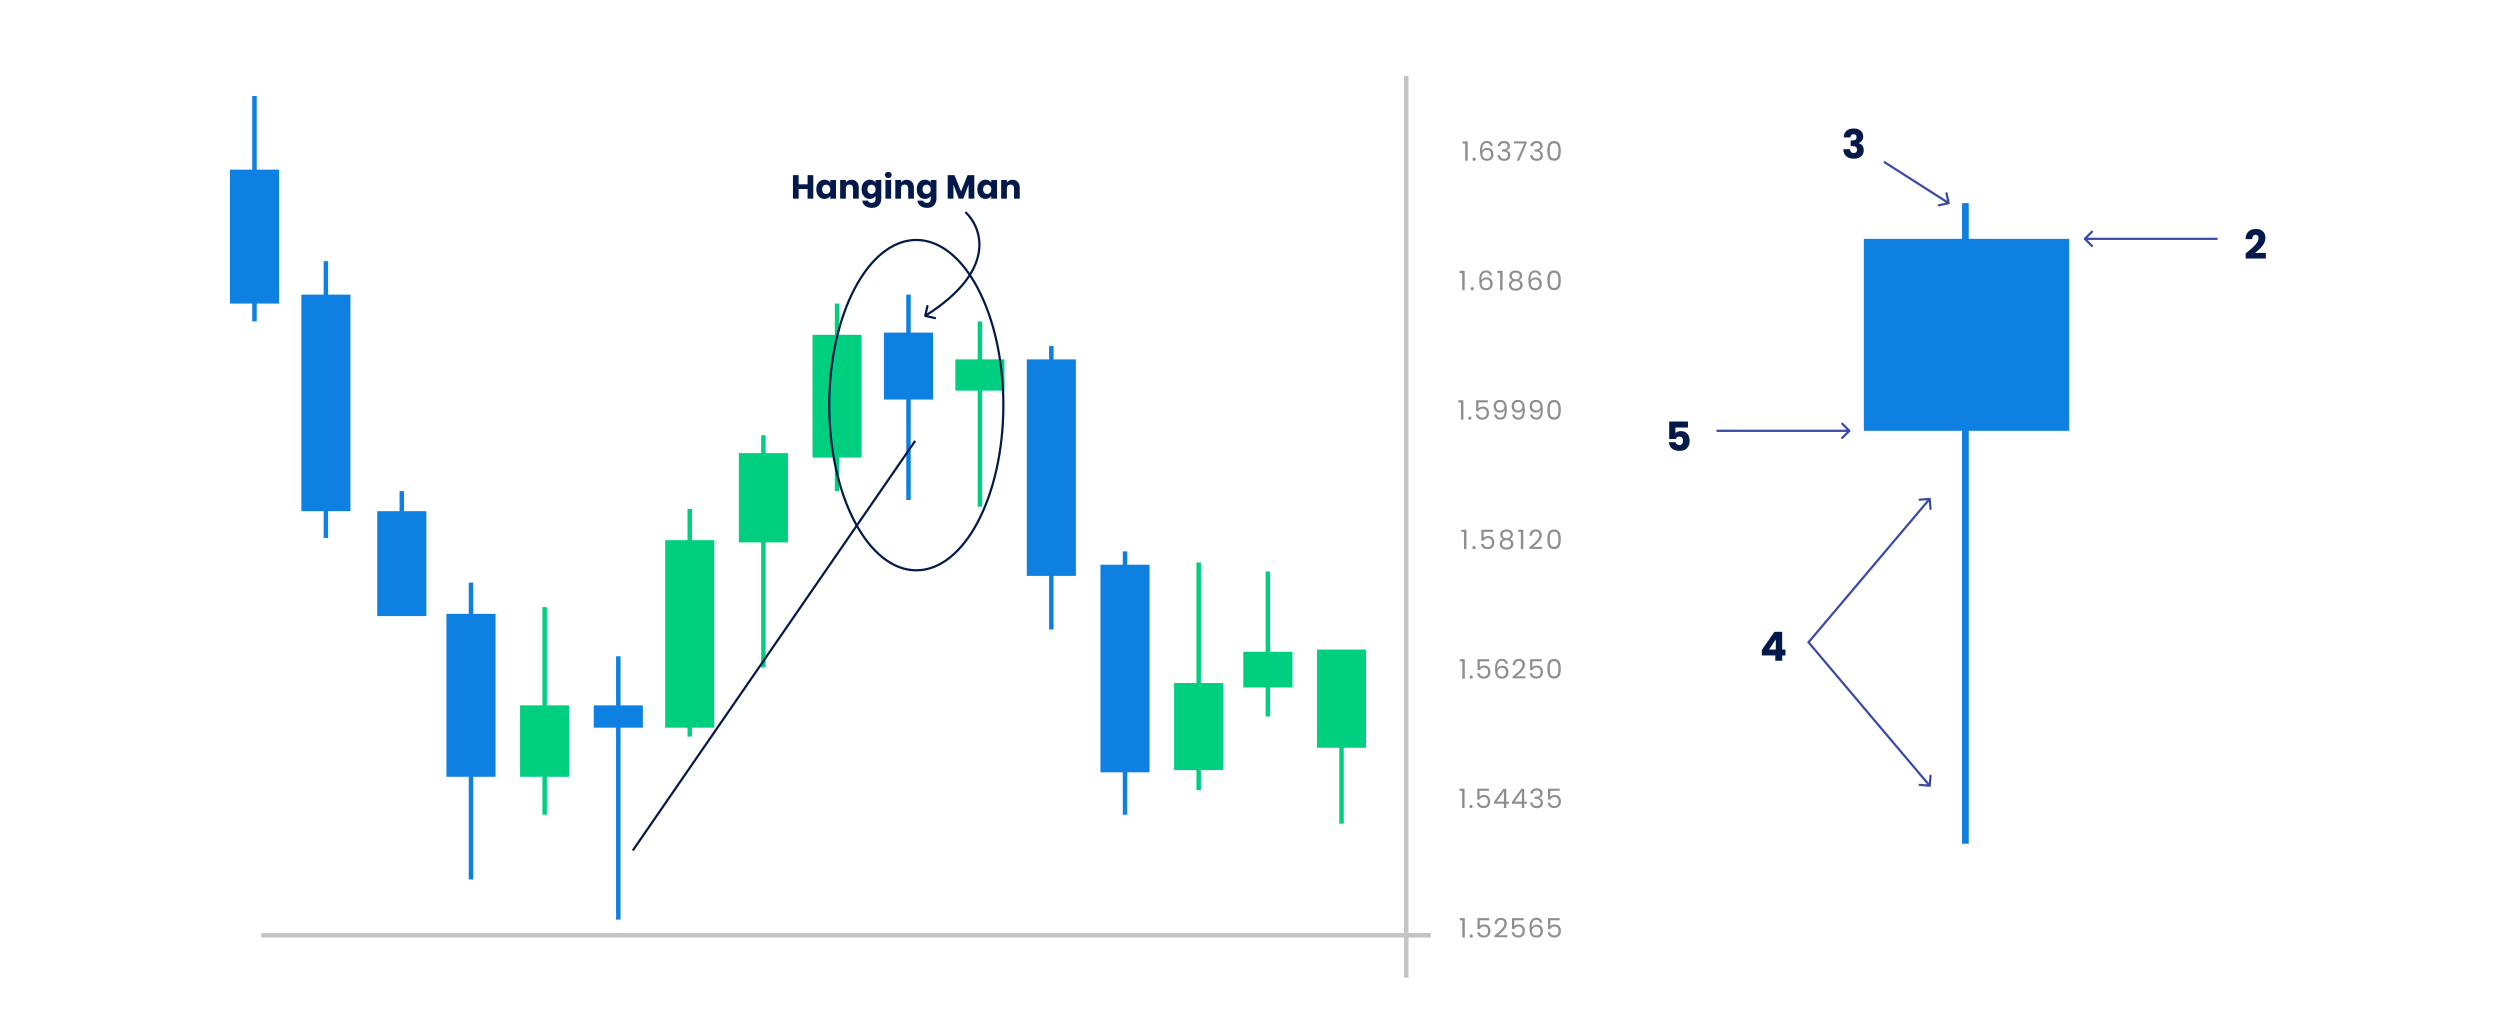 <svg width="1120" height="454" viewBox="0 0 1120 454" fill="none" xmlns="http://www.w3.org/2000/svg">
<rect width="1120" height="454" fill="white"/>
<path d="M825.969 61.568C826.017 60.284 826.437 59.294 827.229 58.598C828.021 57.902 829.095 57.554 830.451 57.554C831.351 57.554 832.119 57.71 832.755 58.022C833.403 58.334 833.889 58.76 834.213 59.3C834.549 59.84 834.717 60.446 834.717 61.118C834.717 61.91 834.519 62.558 834.123 63.062C833.727 63.554 833.265 63.89 832.737 64.07V64.142C833.421 64.37 833.961 64.748 834.357 65.276C834.753 65.804 834.951 66.482 834.951 67.31C834.951 68.054 834.777 68.714 834.429 69.29C834.093 69.854 833.595 70.298 832.935 70.622C832.287 70.946 831.513 71.108 830.613 71.108C829.173 71.108 828.021 70.754 827.157 70.046C826.305 69.338 825.855 68.27 825.807 66.842H828.795C828.807 67.37 828.957 67.79 829.245 68.102C829.533 68.402 829.953 68.552 830.505 68.552C830.973 68.552 831.333 68.42 831.585 68.156C831.849 67.88 831.981 67.52 831.981 67.076C831.981 66.5 831.795 66.086 831.423 65.834C831.063 65.57 830.481 65.438 829.677 65.438H829.101V62.936H829.677C830.289 62.936 830.781 62.834 831.153 62.63C831.537 62.414 831.729 62.036 831.729 61.496C831.729 61.064 831.609 60.728 831.369 60.488C831.129 60.248 830.799 60.128 830.379 60.128C829.923 60.128 829.581 60.266 829.353 60.542C829.137 60.818 829.011 61.16 828.975 61.568H825.969Z" fill="#02194A"/>
<path d="M1006.06 113.534C1006.47 113.21 1006.65 113.06 1006.62 113.084C1007.79 112.112 1008.72 111.314 1009.39 110.69C1010.07 110.066 1010.65 109.412 1011.12 108.728C1011.59 108.044 1011.82 107.378 1011.82 106.73C1011.82 106.238 1011.71 105.854 1011.48 105.578C1011.25 105.302 1010.91 105.164 1010.45 105.164C1010 105.164 1009.64 105.338 1009.37 105.686C1009.12 106.022 1008.99 106.502 1008.99 107.126H1006.02C1006.05 106.106 1006.26 105.254 1006.67 104.57C1007.09 103.886 1007.64 103.382 1008.31 103.058C1008.99 102.734 1009.75 102.572 1010.58 102.572C1012.01 102.572 1013.08 102.938 1013.8 103.67C1014.53 104.402 1014.9 105.356 1014.9 106.532C1014.9 107.816 1014.46 109.01 1013.58 110.114C1012.71 111.206 1011.59 112.274 1010.24 113.318H1015.1V115.82H1006.06V113.534Z" fill="#02194A"/>
<path d="M756.208 191.542H750.592V194.026C750.832 193.762 751.168 193.546 751.6 193.378C752.032 193.21 752.5 193.126 753.004 193.126C753.904 193.126 754.648 193.33 755.236 193.738C755.836 194.146 756.274 194.674 756.55 195.322C756.826 195.97 756.964 196.672 756.964 197.428C756.964 198.832 756.568 199.948 755.776 200.776C754.984 201.592 753.868 202 752.428 202C751.468 202 750.634 201.838 749.926 201.514C749.218 201.178 748.672 200.716 748.288 200.128C747.904 199.54 747.694 198.862 747.658 198.094H750.664C750.736 198.466 750.91 198.778 751.186 199.03C751.462 199.27 751.84 199.39 752.32 199.39C752.884 199.39 753.304 199.21 753.58 198.85C753.856 198.49 753.994 198.01 753.994 197.41C753.994 196.822 753.85 196.372 753.562 196.06C753.274 195.748 752.854 195.592 752.302 195.592C751.894 195.592 751.558 195.694 751.294 195.898C751.03 196.09 750.856 196.348 750.772 196.672H747.802V188.842H756.208V191.542Z" fill="#02194A"/>
<path d="M789.291 293.66V291.176L794.979 283.04H798.417V290.996H799.893V293.66H798.417V296H795.339V293.66H789.291ZM795.555 286.424L792.531 290.996H795.555V286.424Z" fill="#02194A"/>
<rect x="835" y="107" width="92" height="86" fill="#0E80E1"/>
<rect x="879" y="91" width="3" height="287" fill="#0E80E1"/>
<path d="M933.646 106.646C933.451 106.842 933.451 107.158 933.646 107.354L936.828 110.536C937.024 110.731 937.34 110.731 937.536 110.536C937.731 110.34 937.731 110.024 937.536 109.828L934.707 107L937.536 104.172C937.731 103.976 937.731 103.66 937.536 103.464C937.34 103.269 937.024 103.269 936.828 103.464L933.646 106.646ZM934 107.5H993.5V106.5H934V107.5Z" fill="#3949A7"/>
<path d="M828.854 193.354C829.049 193.158 829.049 192.842 828.854 192.646L825.672 189.464C825.476 189.269 825.16 189.269 824.964 189.464C824.769 189.66 824.769 189.976 824.964 190.172L827.793 193L824.964 195.828C824.769 196.024 824.769 196.34 824.964 196.536C825.16 196.731 825.476 196.731 825.672 196.536L828.854 193.354ZM769 193.5H828.5V192.5H769V193.5Z" fill="#3949A7"/>
<path d="M864.998 223.458C864.975 223.183 864.733 222.979 864.458 223.002L859.974 223.379C859.699 223.402 859.494 223.644 859.518 223.919C859.541 224.194 859.783 224.398 860.058 224.375L864.044 224.04L864.379 228.026C864.402 228.301 864.644 228.506 864.919 228.482C865.194 228.459 865.398 228.217 865.375 227.942L864.998 223.458ZM810.382 288.323L864.882 223.823L864.118 223.177L809.618 287.677L810.382 288.323Z" fill="#3949A7"/>
<path d="M864.998 352.042C864.975 352.317 864.733 352.521 864.458 352.498L859.974 352.121C859.699 352.098 859.494 351.856 859.518 351.581C859.541 351.306 859.783 351.102 860.058 351.125L864.044 351.46L864.379 347.474C864.402 347.199 864.644 346.994 864.919 347.018C865.194 347.041 865.398 347.283 865.375 347.558L864.998 352.042ZM810.382 287.177L864.882 351.677L864.118 352.323L809.618 287.823L810.382 287.177Z" fill="#3949A7"/>
<path d="M873.108 91.488C873.378 91.429 873.548 91.162 873.488 90.892L872.517 86.498C872.457 86.228 872.19 86.058 871.921 86.118C871.651 86.177 871.481 86.444 871.54 86.714L872.404 90.62L868.498 91.483C868.229 91.543 868.058 91.81 868.118 92.079C868.177 92.349 868.444 92.519 868.714 92.46L873.108 91.488ZM873.269 90.579L844.269 72.079L843.731 72.921L872.731 91.421L873.269 90.579Z" fill="#3949A7"/>
<rect x="135" y="132" width="22" height="97" fill="#0E80E1"/>
<rect x="145" y="117" width="2" height="124" fill="#0E80E1"/>
<rect x="103" y="76" width="22" height="60" fill="#0E80E1"/>
<rect x="113" y="43" width="2" height="101" fill="#0E80E1"/>
<rect x="169" y="229" width="22" height="47" fill="#0E80E1"/>
<rect x="179" y="220" width="2" height="51" fill="#0E80E1"/>
<rect x="266" y="316" width="22" height="10" fill="#0E80E1"/>
<rect x="276" y="294" width="2" height="118" fill="#0E80E1"/>
<rect x="233" y="316" width="22" height="32" fill="#00CF80"/>
<rect x="243" y="272" width="2" height="93" fill="#00CF80"/>
<rect x="331" y="203" width="22" height="40" fill="#00CF80"/>
<rect x="341" y="195" width="2" height="104" fill="#00CF80"/>
<rect x="396" y="149" width="22" height="30" fill="#0E80E1"/>
<rect x="406" y="132" width="2" height="92" fill="#0E80E1"/>
<rect x="460" y="161" width="22" height="97" fill="#0E80E1"/>
<rect x="470" y="155" width="2" height="127" fill="#0E80E1"/>
<rect x="493" y="253" width="22" height="93" fill="#0E80E1"/>
<rect x="503" y="247" width="2" height="118" fill="#0E80E1"/>
<rect x="364" y="150" width="22" height="55" fill="#00CF80"/>
<rect x="374" y="136" width="2" height="84" fill="#00CF80"/>
<rect x="428" y="161" width="22" height="14" fill="#00CF80"/>
<rect x="438" y="144" width="2" height="83" fill="#00CF80"/>
<rect x="526" y="306" width="22" height="39" fill="#00CF80"/>
<rect x="536" y="252" width="2" height="102" fill="#00CF80"/>
<rect x="590" y="291" width="22" height="44" fill="#00CF80"/>
<rect x="600" y="296" width="2" height="73" fill="#00CF80"/>
<rect x="557" y="292" width="22" height="16" fill="#00CF80"/>
<rect x="567" y="256" width="2" height="65" fill="#00CF80"/>
<rect x="298" y="242" width="22" height="84" fill="#00CF80"/>
<rect x="308" y="228" width="2" height="102" fill="#00CF80"/>
<rect x="200" y="275" width="22" height="73" fill="#0E80E1"/>
<rect x="210" y="261" width="2" height="133" fill="#0E80E1"/>
<path d="M364.356 78.47V89H361.791V84.665H357.801V89H355.236V78.47H357.801V82.595H361.791V78.47H364.356ZM365.697 84.8C365.697 83.94 365.857 83.185 366.177 82.535C366.507 81.885 366.952 81.385 367.512 81.035C368.072 80.685 368.697 80.51 369.387 80.51C369.977 80.51 370.492 80.63 370.932 80.87C371.382 81.11 371.727 81.425 371.967 81.815V80.63H374.532V89H371.967V87.815C371.717 88.205 371.367 88.52 370.917 88.76C370.477 89 369.962 89.12 369.372 89.12C368.692 89.12 368.072 88.945 367.512 88.595C366.952 88.235 366.507 87.73 366.177 87.08C365.857 86.42 365.697 85.66 365.697 84.8ZM371.967 84.815C371.967 84.175 371.787 83.67 371.427 83.3C371.077 82.93 370.647 82.745 370.137 82.745C369.627 82.745 369.192 82.93 368.832 83.3C368.482 83.66 368.307 84.16 368.307 84.8C368.307 85.44 368.482 85.95 368.832 86.33C369.192 86.7 369.627 86.885 370.137 86.885C370.647 86.885 371.077 86.7 371.427 86.33C371.787 85.96 371.967 85.455 371.967 84.815ZM381.488 80.54C382.468 80.54 383.248 80.86 383.828 81.5C384.418 82.13 384.713 83 384.713 84.11V89H382.163V84.455C382.163 83.895 382.018 83.46 381.728 83.15C381.438 82.84 381.048 82.685 380.558 82.685C380.068 82.685 379.678 82.84 379.388 83.15C379.098 83.46 378.953 83.895 378.953 84.455V89H376.388V80.63H378.953V81.74C379.213 81.37 379.563 81.08 380.003 80.87C380.443 80.65 380.938 80.54 381.488 80.54ZM389.675 80.51C390.265 80.51 390.78 80.63 391.22 80.87C391.67 81.11 392.015 81.425 392.255 81.815V80.63H394.82V88.985C394.82 89.755 394.665 90.45 394.355 91.07C394.055 91.7 393.59 92.2 392.96 92.57C392.34 92.94 391.565 93.125 390.635 93.125C389.395 93.125 388.39 92.83 387.62 92.24C386.85 91.66 386.41 90.87 386.3 89.87H388.835C388.915 90.19 389.105 90.44 389.405 90.62C389.705 90.81 390.075 90.905 390.515 90.905C391.045 90.905 391.465 90.75 391.775 90.44C392.095 90.14 392.255 89.655 392.255 88.985V87.8C392.005 88.19 391.66 88.51 391.22 88.76C390.78 89 390.265 89.12 389.675 89.12C388.985 89.12 388.36 88.945 387.8 88.595C387.24 88.235 386.795 87.73 386.465 87.08C386.145 86.42 385.985 85.66 385.985 84.8C385.985 83.94 386.145 83.185 386.465 82.535C386.795 81.885 387.24 81.385 387.8 81.035C388.36 80.685 388.985 80.51 389.675 80.51ZM392.255 84.815C392.255 84.175 392.075 83.67 391.715 83.3C391.365 82.93 390.935 82.745 390.425 82.745C389.915 82.745 389.48 82.93 389.12 83.3C388.77 83.66 388.595 84.16 388.595 84.8C388.595 85.44 388.77 85.95 389.12 86.33C389.48 86.7 389.915 86.885 390.425 86.885C390.935 86.885 391.365 86.7 391.715 86.33C392.075 85.96 392.255 85.455 392.255 84.815ZM397.966 79.76C397.516 79.76 397.146 79.63 396.856 79.37C396.576 79.1 396.436 78.77 396.436 78.38C396.436 77.98 396.576 77.65 396.856 77.39C397.146 77.12 397.516 76.985 397.966 76.985C398.406 76.985 398.766 77.12 399.046 77.39C399.336 77.65 399.481 77.98 399.481 78.38C399.481 78.77 399.336 79.1 399.046 79.37C398.766 79.63 398.406 79.76 397.966 79.76ZM399.241 80.63V89H396.676V80.63H399.241ZM406.2 80.54C407.18 80.54 407.96 80.86 408.54 81.5C409.13 82.13 409.425 83 409.425 84.11V89H406.875V84.455C406.875 83.895 406.73 83.46 406.44 83.15C406.15 82.84 405.76 82.685 405.27 82.685C404.78 82.685 404.39 82.84 404.1 83.15C403.81 83.46 403.665 83.895 403.665 84.455V89H401.1V80.63H403.665V81.74C403.925 81.37 404.275 81.08 404.715 80.87C405.155 80.65 405.65 80.54 406.2 80.54ZM414.387 80.51C414.977 80.51 415.492 80.63 415.932 80.87C416.382 81.11 416.727 81.425 416.967 81.815V80.63H419.532V88.985C419.532 89.755 419.377 90.45 419.067 91.07C418.767 91.7 418.302 92.2 417.672 92.57C417.052 92.94 416.277 93.125 415.347 93.125C414.107 93.125 413.102 92.83 412.332 92.24C411.562 91.66 411.122 90.87 411.012 89.87H413.547C413.627 90.19 413.817 90.44 414.117 90.62C414.417 90.81 414.787 90.905 415.227 90.905C415.757 90.905 416.177 90.75 416.487 90.44C416.807 90.14 416.967 89.655 416.967 88.985V87.8C416.717 88.19 416.372 88.51 415.932 88.76C415.492 89 414.977 89.12 414.387 89.12C413.697 89.12 413.072 88.945 412.512 88.595C411.952 88.235 411.507 87.73 411.177 87.08C410.857 86.42 410.697 85.66 410.697 84.8C410.697 83.94 410.857 83.185 411.177 82.535C411.507 81.885 411.952 81.385 412.512 81.035C413.072 80.685 413.697 80.51 414.387 80.51ZM416.967 84.815C416.967 84.175 416.787 83.67 416.427 83.3C416.077 82.93 415.647 82.745 415.137 82.745C414.627 82.745 414.192 82.93 413.832 83.3C413.482 83.66 413.307 84.16 413.307 84.8C413.307 85.44 413.482 85.95 413.832 86.33C414.192 86.7 414.627 86.885 415.137 86.885C415.647 86.885 416.077 86.7 416.427 86.33C416.787 85.96 416.967 85.455 416.967 84.815ZM436.492 78.47V89H433.927V82.685L431.572 89H429.502L427.132 82.67V89H424.567V78.47H427.597L430.552 85.76L433.477 78.47H436.492ZM437.826 84.8C437.826 83.94 437.986 83.185 438.306 82.535C438.636 81.885 439.081 81.385 439.641 81.035C440.201 80.685 440.826 80.51 441.516 80.51C442.106 80.51 442.621 80.63 443.061 80.87C443.511 81.11 443.856 81.425 444.096 81.815V80.63H446.661V89H444.096V87.815C443.846 88.205 443.496 88.52 443.046 88.76C442.606 89 442.091 89.12 441.501 89.12C440.821 89.12 440.201 88.945 439.641 88.595C439.081 88.235 438.636 87.73 438.306 87.08C437.986 86.42 437.826 85.66 437.826 84.8ZM444.096 84.815C444.096 84.175 443.916 83.67 443.556 83.3C443.206 82.93 442.776 82.745 442.266 82.745C441.756 82.745 441.321 82.93 440.961 83.3C440.611 83.66 440.436 84.16 440.436 84.8C440.436 85.44 440.611 85.95 440.961 86.33C441.321 86.7 441.756 86.885 442.266 86.885C442.776 86.885 443.206 86.7 443.556 86.33C443.916 85.96 444.096 85.455 444.096 84.815ZM453.617 80.54C454.597 80.54 455.377 80.86 455.957 81.5C456.547 82.13 456.842 83 456.842 84.11V89H454.292V84.455C454.292 83.895 454.147 83.46 453.857 83.15C453.567 82.84 453.177 82.685 452.687 82.685C452.197 82.685 451.807 82.84 451.517 83.15C451.227 83.46 451.082 83.895 451.082 84.455V89H448.517V80.63H451.082V81.74C451.342 81.37 451.692 81.08 452.132 80.87C452.572 80.65 453.067 80.54 453.617 80.54Z" fill="#02194A"/>
<path d="M449.5 181.5C449.5 202.008 445.092 220.549 437.989 233.945C430.874 247.364 421.132 255.5 410.5 255.5C399.868 255.5 390.126 247.364 383.011 233.945C375.908 220.549 371.5 202.008 371.5 181.5C371.5 160.992 375.908 142.451 383.011 129.055C390.126 115.636 399.868 107.5 410.5 107.5C421.132 107.5 430.874 115.636 437.989 129.055C445.092 142.451 449.5 160.992 449.5 181.5Z" stroke="#02194A"/>
<path d="M283.5 381L410 197.5" stroke="#02194A"/>
<path d="M414.012 141.389C413.951 141.658 414.12 141.926 414.389 141.988L418.777 142.985C419.047 143.046 419.314 142.877 419.376 142.608C419.437 142.339 419.268 142.071 418.999 142.01L415.098 141.123L415.985 137.223C416.046 136.953 415.877 136.686 415.608 136.624C415.339 136.563 415.071 136.732 415.01 137.001L414.012 141.389ZM432.159 95.365C435.811 98.774 439.324 105.138 437.97 113.142C436.615 121.147 430.37 130.917 414.234 141.077L414.766 141.923C431.03 131.683 437.535 121.703 438.955 113.308C440.376 104.912 436.689 98.226 432.841 94.635L432.159 95.365Z" fill="#02194A"/>
<path d="M655.257 64.32V63.324H657.513V72H656.409V64.32H655.257ZM660.417 72.072C660.209 72.072 660.033 72 659.889 71.856C659.745 71.712 659.673 71.536 659.673 71.328C659.673 71.12 659.745 70.944 659.889 70.8C660.033 70.656 660.209 70.584 660.417 70.584C660.617 70.584 660.785 70.656 660.921 70.8C661.065 70.944 661.137 71.12 661.137 71.328C661.137 71.536 661.065 71.712 660.921 71.856C660.785 72 660.617 72.072 660.417 72.072ZM667.744 65.388C667.568 64.5 667.02 64.056 666.1 64.056C665.388 64.056 664.856 64.332 664.504 64.884C664.152 65.428 663.98 66.328 663.988 67.584C664.172 67.168 664.476 66.844 664.9 66.612C665.332 66.372 665.812 66.252 666.34 66.252C667.164 66.252 667.82 66.508 668.308 67.02C668.804 67.532 669.052 68.24 669.052 69.144C669.052 69.688 668.944 70.176 668.728 70.608C668.52 71.04 668.2 71.384 667.768 71.64C667.344 71.896 666.828 72.024 666.22 72.024C665.396 72.024 664.752 71.84 664.288 71.472C663.824 71.104 663.5 70.596 663.316 69.948C663.132 69.3 663.04 68.5 663.04 67.548C663.04 64.612 664.064 63.144 666.112 63.144C666.896 63.144 667.512 63.356 667.96 63.78C668.408 64.204 668.672 64.74 668.752 65.388H667.744ZM666.112 67.176C665.768 67.176 665.444 67.248 665.14 67.392C664.836 67.528 664.588 67.74 664.396 68.028C664.212 68.308 664.12 68.652 664.12 69.06C664.12 69.668 664.296 70.164 664.648 70.548C665 70.924 665.504 71.112 666.16 71.112C666.72 71.112 667.164 70.94 667.492 70.596C667.828 70.244 667.996 69.772 667.996 69.18C667.996 68.556 667.836 68.068 667.516 67.716C667.196 67.356 666.728 67.176 666.112 67.176ZM671.001 65.508C671.057 64.772 671.341 64.196 671.853 63.78C672.365 63.364 673.029 63.156 673.845 63.156C674.389 63.156 674.857 63.256 675.249 63.456C675.649 63.648 675.949 63.912 676.149 64.248C676.357 64.584 676.461 64.964 676.461 65.388C676.461 65.884 676.317 66.312 676.029 66.672C675.749 67.032 675.381 67.264 674.925 67.368V67.428C675.445 67.556 675.857 67.808 676.161 68.184C676.465 68.56 676.617 69.052 676.617 69.66C676.617 70.116 676.513 70.528 676.305 70.896C676.097 71.256 675.785 71.54 675.369 71.748C674.953 71.956 674.453 72.06 673.869 72.06C673.021 72.06 672.325 71.84 671.781 71.4C671.237 70.952 670.933 70.32 670.869 69.504H671.925C671.981 69.984 672.177 70.376 672.513 70.68C672.849 70.984 673.297 71.136 673.857 71.136C674.417 71.136 674.841 70.992 675.129 70.704C675.425 70.408 675.573 70.028 675.573 69.564C675.573 68.964 675.373 68.532 674.973 68.268C674.573 68.004 673.969 67.872 673.161 67.872H672.885V66.96H673.173C673.909 66.952 674.465 66.832 674.841 66.6C675.217 66.36 675.405 65.992 675.405 65.496C675.405 65.072 675.265 64.732 674.985 64.476C674.713 64.22 674.321 64.092 673.809 64.092C673.313 64.092 672.913 64.22 672.609 64.476C672.305 64.732 672.125 65.076 672.069 65.508H671.001ZM683.932 64.176L680.596 72H679.492L682.876 64.284H678.244V63.348H683.932V64.176ZM685.618 65.508C685.674 64.772 685.958 64.196 686.47 63.78C686.982 63.364 687.646 63.156 688.462 63.156C689.006 63.156 689.474 63.256 689.866 63.456C690.266 63.648 690.566 63.912 690.766 64.248C690.974 64.584 691.078 64.964 691.078 65.388C691.078 65.884 690.934 66.312 690.646 66.672C690.366 67.032 689.998 67.264 689.542 67.368V67.428C690.062 67.556 690.474 67.808 690.778 68.184C691.082 68.56 691.234 69.052 691.234 69.66C691.234 70.116 691.13 70.528 690.922 70.896C690.714 71.256 690.402 71.54 689.986 71.748C689.57 71.956 689.07 72.06 688.486 72.06C687.638 72.06 686.942 71.84 686.398 71.4C685.854 70.952 685.55 70.32 685.486 69.504H686.542C686.598 69.984 686.794 70.376 687.13 70.68C687.466 70.984 687.914 71.136 688.474 71.136C689.034 71.136 689.458 70.992 689.746 70.704C690.042 70.408 690.19 70.028 690.19 69.564C690.19 68.964 689.99 68.532 689.59 68.268C689.19 68.004 688.586 67.872 687.778 67.872H687.502V66.96H687.79C688.526 66.952 689.082 66.832 689.458 66.6C689.834 66.36 690.022 65.992 690.022 65.496C690.022 65.072 689.882 64.732 689.602 64.476C689.33 64.22 688.938 64.092 688.426 64.092C687.93 64.092 687.53 64.22 687.226 64.476C686.922 64.732 686.742 65.076 686.686 65.508H685.618ZM693.209 67.572C693.209 66.196 693.433 65.124 693.881 64.356C694.329 63.58 695.113 63.192 696.233 63.192C697.345 63.192 698.125 63.58 698.573 64.356C699.021 65.124 699.245 66.196 699.245 67.572C699.245 68.972 699.021 70.06 698.573 70.836C698.125 71.612 697.345 72 696.233 72C695.113 72 694.329 71.612 693.881 70.836C693.433 70.06 693.209 68.972 693.209 67.572ZM698.165 67.572C698.165 66.876 698.117 66.288 698.021 65.808C697.933 65.32 697.745 64.928 697.457 64.632C697.177 64.336 696.769 64.188 696.233 64.188C695.689 64.188 695.273 64.336 694.985 64.632C694.705 64.928 694.517 65.32 694.421 65.808C694.333 66.288 694.289 66.876 694.289 67.572C694.289 68.292 694.333 68.896 694.421 69.384C694.517 69.872 694.705 70.264 694.985 70.56C695.273 70.856 695.689 71.004 696.233 71.004C696.769 71.004 697.177 70.856 697.457 70.56C697.745 70.264 697.933 69.872 698.021 69.384C698.117 68.896 698.165 68.292 698.165 67.572ZM653.909 122.32V121.324H656.165V130H655.061V122.32H653.909ZM659.569 130.072C659.361 130.072 659.185 130 659.041 129.856C658.897 129.712 658.825 129.536 658.825 129.328C658.825 129.12 658.897 128.944 659.041 128.8C659.185 128.656 659.361 128.584 659.569 128.584C659.769 128.584 659.937 128.656 660.073 128.8C660.217 128.944 660.289 129.12 660.289 129.328C660.289 129.536 660.217 129.712 660.073 129.856C659.937 130 659.769 130.072 659.569 130.072ZM667.396 123.388C667.22 122.5 666.672 122.056 665.752 122.056C665.04 122.056 664.508 122.332 664.156 122.884C663.804 123.428 663.632 124.328 663.64 125.584C663.824 125.168 664.128 124.844 664.552 124.612C664.984 124.372 665.464 124.252 665.992 124.252C666.816 124.252 667.472 124.508 667.96 125.02C668.456 125.532 668.704 126.24 668.704 127.144C668.704 127.688 668.596 128.176 668.38 128.608C668.172 129.04 667.852 129.384 667.42 129.64C666.996 129.896 666.48 130.024 665.872 130.024C665.048 130.024 664.404 129.84 663.94 129.472C663.476 129.104 663.152 128.596 662.968 127.948C662.784 127.3 662.692 126.5 662.692 125.548C662.692 122.612 663.716 121.144 665.764 121.144C666.548 121.144 667.164 121.356 667.612 121.78C668.06 122.204 668.324 122.74 668.404 123.388H667.396ZM665.764 125.176C665.42 125.176 665.096 125.248 664.792 125.392C664.488 125.528 664.24 125.74 664.048 126.028C663.864 126.308 663.772 126.652 663.772 127.06C663.772 127.668 663.948 128.164 664.3 128.548C664.652 128.924 665.156 129.112 665.812 129.112C666.372 129.112 666.816 128.94 667.144 128.596C667.48 128.244 667.648 127.772 667.648 127.18C667.648 126.556 667.488 126.068 667.168 125.716C666.848 125.356 666.38 125.176 665.764 125.176ZM670.89 122.32V121.324H673.146V130H672.042V122.32H670.89ZM677.605 125.488C677.157 125.312 676.813 125.056 676.573 124.72C676.333 124.384 676.213 123.976 676.213 123.496C676.213 123.064 676.321 122.676 676.537 122.332C676.753 121.98 677.073 121.704 677.497 121.504C677.929 121.296 678.449 121.192 679.057 121.192C679.665 121.192 680.181 121.296 680.605 121.504C681.037 121.704 681.361 121.98 681.577 122.332C681.801 122.676 681.913 123.064 681.913 123.496C681.913 123.96 681.789 124.368 681.541 124.72C681.293 125.064 680.953 125.32 680.521 125.488C681.017 125.64 681.409 125.908 681.697 126.292C681.993 126.668 682.141 127.124 682.141 127.66C682.141 128.18 682.013 128.636 681.757 129.028C681.501 129.412 681.137 129.712 680.665 129.928C680.201 130.136 679.665 130.24 679.057 130.24C678.449 130.24 677.913 130.136 677.449 129.928C676.993 129.712 676.637 129.412 676.381 129.028C676.125 128.636 675.997 128.18 675.997 127.66C675.997 127.124 676.141 126.664 676.429 126.28C676.717 125.896 677.109 125.632 677.605 125.488ZM680.857 123.628C680.857 123.14 680.697 122.764 680.377 122.5C680.057 122.236 679.617 122.104 679.057 122.104C678.505 122.104 678.069 122.236 677.749 122.5C677.429 122.764 677.269 123.144 677.269 123.64C677.269 124.088 677.433 124.448 677.761 124.72C678.097 124.992 678.529 125.128 679.057 125.128C679.593 125.128 680.025 124.992 680.353 124.72C680.689 124.44 680.857 124.076 680.857 123.628ZM679.057 125.968C678.465 125.968 677.981 126.108 677.605 126.388C677.229 126.66 677.041 127.072 677.041 127.624C677.041 128.136 677.221 128.548 677.581 128.86C677.949 129.172 678.441 129.328 679.057 129.328C679.673 129.328 680.161 129.172 680.521 128.86C680.881 128.548 681.061 128.136 681.061 127.624C681.061 127.088 680.877 126.68 680.509 126.4C680.141 126.112 679.657 125.968 679.057 125.968ZM689.428 123.388C689.252 122.5 688.704 122.056 687.784 122.056C687.072 122.056 686.54 122.332 686.188 122.884C685.836 123.428 685.664 124.328 685.672 125.584C685.856 125.168 686.16 124.844 686.584 124.612C687.016 124.372 687.496 124.252 688.024 124.252C688.848 124.252 689.504 124.508 689.992 125.02C690.488 125.532 690.736 126.24 690.736 127.144C690.736 127.688 690.628 128.176 690.412 128.608C690.204 129.04 689.884 129.384 689.452 129.64C689.028 129.896 688.512 130.024 687.904 130.024C687.08 130.024 686.436 129.84 685.972 129.472C685.508 129.104 685.184 128.596 685 127.948C684.816 127.3 684.724 126.5 684.724 125.548C684.724 122.612 685.748 121.144 687.796 121.144C688.58 121.144 689.196 121.356 689.644 121.78C690.092 122.204 690.356 122.74 690.436 123.388H689.428ZM687.796 125.176C687.452 125.176 687.128 125.248 686.824 125.392C686.52 125.528 686.272 125.74 686.08 126.028C685.896 126.308 685.804 126.652 685.804 127.06C685.804 127.668 685.98 128.164 686.332 128.548C686.684 128.924 687.188 129.112 687.844 129.112C688.404 129.112 688.848 128.94 689.176 128.596C689.512 128.244 689.68 127.772 689.68 127.18C689.68 126.556 689.52 126.068 689.2 125.716C688.88 125.356 688.412 125.176 687.796 125.176ZM693.209 125.572C693.209 124.196 693.433 123.124 693.881 122.356C694.329 121.58 695.113 121.192 696.233 121.192C697.345 121.192 698.125 121.58 698.573 122.356C699.021 123.124 699.245 124.196 699.245 125.572C699.245 126.972 699.021 128.06 698.573 128.836C698.125 129.612 697.345 130 696.233 130C695.113 130 694.329 129.612 693.881 128.836C693.433 128.06 693.209 126.972 693.209 125.572ZM698.165 125.572C698.165 124.876 698.117 124.288 698.021 123.808C697.933 123.32 697.745 122.928 697.457 122.632C697.177 122.336 696.769 122.188 696.233 122.188C695.689 122.188 695.273 122.336 694.985 122.632C694.705 122.928 694.517 123.32 694.421 123.808C694.333 124.288 694.289 124.876 694.289 125.572C694.289 126.292 694.333 126.896 694.421 127.384C694.517 127.872 694.705 128.264 694.985 128.56C695.273 128.856 695.689 129.004 696.233 129.004C696.769 129.004 697.177 128.856 697.457 128.56C697.745 128.264 697.933 127.872 698.021 127.384C698.117 126.896 698.165 126.292 698.165 125.572ZM653.347 180.32V179.324H655.603V188H654.499V180.32H653.347ZM658.506 188.072C658.298 188.072 658.122 188 657.978 187.856C657.834 187.712 657.762 187.536 657.762 187.328C657.762 187.12 657.834 186.944 657.978 186.8C658.122 186.656 658.298 186.584 658.506 186.584C658.706 186.584 658.874 186.656 659.01 186.8C659.154 186.944 659.226 187.12 659.226 187.328C659.226 187.536 659.154 187.712 659.01 187.856C658.874 188 658.706 188.072 658.506 188.072ZM666.53 180.272H662.318V183.008C662.502 182.752 662.774 182.544 663.134 182.384C663.494 182.216 663.882 182.132 664.298 182.132C664.962 182.132 665.502 182.272 665.918 182.552C666.334 182.824 666.63 183.18 666.806 183.62C666.99 184.052 667.082 184.512 667.082 185C667.082 185.576 666.974 186.092 666.758 186.548C666.542 187.004 666.21 187.364 665.762 187.628C665.322 187.892 664.774 188.024 664.118 188.024C663.278 188.024 662.598 187.808 662.078 187.376C661.558 186.944 661.242 186.368 661.13 185.648H662.198C662.302 186.104 662.522 186.46 662.858 186.716C663.194 186.972 663.618 187.1 664.13 187.1C664.762 187.1 665.238 186.912 665.558 186.536C665.878 186.152 666.038 185.648 666.038 185.024C666.038 184.4 665.878 183.92 665.558 183.584C665.238 183.24 664.766 183.068 664.142 183.068C663.718 183.068 663.346 183.172 663.026 183.38C662.714 183.58 662.486 183.856 662.342 184.208H661.31V179.312H666.53V180.272ZM670.437 185.672C670.517 186.128 670.701 186.48 670.989 186.728C671.285 186.976 671.681 187.1 672.177 187.1C672.841 187.1 673.329 186.84 673.641 186.32C673.961 185.8 674.113 184.924 674.097 183.692C673.929 184.052 673.649 184.336 673.257 184.544C672.865 184.744 672.429 184.844 671.949 184.844C671.413 184.844 670.933 184.736 670.509 184.52C670.093 184.296 669.765 183.972 669.525 183.548C669.285 183.124 669.165 182.612 669.165 182.012C669.165 181.156 669.413 180.468 669.909 179.948C670.405 179.42 671.109 179.156 672.021 179.156C673.141 179.156 673.925 179.52 674.373 180.248C674.829 180.976 675.057 182.06 675.057 183.5C675.057 184.508 674.965 185.34 674.781 185.996C674.605 186.652 674.301 187.152 673.869 187.496C673.445 187.84 672.861 188.012 672.117 188.012C671.301 188.012 670.665 187.792 670.209 187.352C669.753 186.912 669.493 186.352 669.429 185.672H670.437ZM672.129 183.92C672.665 183.92 673.105 183.756 673.449 183.428C673.793 183.092 673.965 182.64 673.965 182.072C673.965 181.472 673.797 180.988 673.461 180.62C673.125 180.252 672.653 180.068 672.045 180.068C671.485 180.068 671.037 180.244 670.701 180.596C670.373 180.948 670.209 181.412 670.209 181.988C670.209 182.572 670.373 183.04 670.701 183.392C671.029 183.744 671.505 183.92 672.129 183.92ZM678.496 185.672C678.576 186.128 678.76 186.48 679.048 186.728C679.344 186.976 679.74 187.1 680.236 187.1C680.9 187.1 681.388 186.84 681.7 186.32C682.02 185.8 682.172 184.924 682.156 183.692C681.988 184.052 681.708 184.336 681.316 184.544C680.924 184.744 680.488 184.844 680.008 184.844C679.472 184.844 678.992 184.736 678.568 184.52C678.152 184.296 677.824 183.972 677.584 183.548C677.344 183.124 677.224 182.612 677.224 182.012C677.224 181.156 677.472 180.468 677.968 179.948C678.464 179.42 679.168 179.156 680.08 179.156C681.2 179.156 681.984 179.52 682.432 180.248C682.888 180.976 683.116 182.06 683.116 183.5C683.116 184.508 683.024 185.34 682.84 185.996C682.664 186.652 682.36 187.152 681.928 187.496C681.504 187.84 680.92 188.012 680.176 188.012C679.36 188.012 678.724 187.792 678.268 187.352C677.812 186.912 677.552 186.352 677.488 185.672H678.496ZM680.188 183.92C680.724 183.92 681.164 183.756 681.508 183.428C681.852 183.092 682.024 182.64 682.024 182.072C682.024 181.472 681.856 180.988 681.52 180.62C681.184 180.252 680.712 180.068 680.104 180.068C679.544 180.068 679.096 180.244 678.76 180.596C678.432 180.948 678.268 181.412 678.268 181.988C678.268 182.572 678.432 183.04 678.76 183.392C679.088 183.744 679.564 183.92 680.188 183.92ZM686.554 185.672C686.634 186.128 686.818 186.48 687.106 186.728C687.402 186.976 687.798 187.1 688.294 187.1C688.958 187.1 689.446 186.84 689.758 186.32C690.078 185.8 690.23 184.924 690.214 183.692C690.046 184.052 689.766 184.336 689.374 184.544C688.982 184.744 688.546 184.844 688.066 184.844C687.53 184.844 687.05 184.736 686.626 184.52C686.21 184.296 685.882 183.972 685.642 183.548C685.402 183.124 685.282 182.612 685.282 182.012C685.282 181.156 685.53 180.468 686.026 179.948C686.522 179.42 687.226 179.156 688.138 179.156C689.258 179.156 690.042 179.52 690.49 180.248C690.946 180.976 691.174 182.06 691.174 183.5C691.174 184.508 691.082 185.34 690.898 185.996C690.722 186.652 690.418 187.152 689.986 187.496C689.562 187.84 688.978 188.012 688.234 188.012C687.418 188.012 686.782 187.792 686.326 187.352C685.87 186.912 685.61 186.352 685.546 185.672H686.554ZM688.246 183.92C688.782 183.92 689.222 183.756 689.566 183.428C689.91 183.092 690.082 182.64 690.082 182.072C690.082 181.472 689.914 180.988 689.578 180.62C689.242 180.252 688.77 180.068 688.162 180.068C687.602 180.068 687.154 180.244 686.818 180.596C686.49 180.948 686.326 181.412 686.326 181.988C686.326 182.572 686.49 183.04 686.818 183.392C687.146 183.744 687.622 183.92 688.246 183.92ZM693.209 183.572C693.209 182.196 693.433 181.124 693.881 180.356C694.329 179.58 695.113 179.192 696.233 179.192C697.345 179.192 698.125 179.58 698.573 180.356C699.021 181.124 699.245 182.196 699.245 183.572C699.245 184.972 699.021 186.06 698.573 186.836C698.125 187.612 697.345 188 696.233 188C695.113 188 694.329 187.612 693.881 186.836C693.433 186.06 693.209 184.972 693.209 183.572ZM698.165 183.572C698.165 182.876 698.117 182.288 698.021 181.808C697.933 181.32 697.745 180.928 697.457 180.632C697.177 180.336 696.769 180.188 696.233 180.188C695.689 180.188 695.273 180.336 694.985 180.632C694.705 180.928 694.517 181.32 694.421 181.808C694.333 182.288 694.289 182.876 694.289 183.572C694.289 184.292 694.333 184.896 694.421 185.384C694.517 185.872 694.705 186.264 694.985 186.56C695.273 186.856 695.689 187.004 696.233 187.004C696.769 187.004 697.177 186.856 697.457 186.56C697.745 186.264 697.933 185.872 698.021 185.384C698.117 184.896 698.165 184.292 698.165 183.572ZM654.706 238.32V237.324H656.962V246H655.858V238.32H654.706ZM660.366 246.072C660.158 246.072 659.982 246 659.838 245.856C659.694 245.712 659.622 245.536 659.622 245.328C659.622 245.12 659.694 244.944 659.838 244.8C659.982 244.656 660.158 244.584 660.366 244.584C660.566 244.584 660.734 244.656 660.87 244.8C661.014 244.944 661.086 245.12 661.086 245.328C661.086 245.536 661.014 245.712 660.87 245.856C660.734 246 660.566 246.072 660.366 246.072ZM668.889 238.272H664.677V241.008C664.861 240.752 665.133 240.544 665.493 240.384C665.853 240.216 666.241 240.132 666.657 240.132C667.321 240.132 667.861 240.272 668.277 240.552C668.693 240.824 668.989 241.18 669.165 241.62C669.349 242.052 669.441 242.512 669.441 243C669.441 243.576 669.333 244.092 669.117 244.548C668.901 245.004 668.569 245.364 668.121 245.628C667.681 245.892 667.133 246.024 666.477 246.024C665.637 246.024 664.957 245.808 664.437 245.376C663.917 244.944 663.601 244.368 663.489 243.648H664.557C664.661 244.104 664.881 244.46 665.217 244.716C665.553 244.972 665.977 245.1 666.489 245.1C667.121 245.1 667.597 244.912 667.917 244.536C668.237 244.152 668.397 243.648 668.397 243.024C668.397 242.4 668.237 241.92 667.917 241.584C667.597 241.24 667.125 241.068 666.501 241.068C666.077 241.068 665.705 241.172 665.385 241.38C665.073 241.58 664.845 241.856 664.701 242.208H663.669V237.312H668.889V238.272ZM673.476 241.488C673.028 241.312 672.684 241.056 672.444 240.72C672.204 240.384 672.084 239.976 672.084 239.496C672.084 239.064 672.192 238.676 672.408 238.332C672.624 237.98 672.944 237.704 673.368 237.504C673.8 237.296 674.32 237.192 674.928 237.192C675.536 237.192 676.052 237.296 676.476 237.504C676.908 237.704 677.232 237.98 677.448 238.332C677.672 238.676 677.784 239.064 677.784 239.496C677.784 239.96 677.66 240.368 677.412 240.72C677.164 241.064 676.824 241.32 676.392 241.488C676.888 241.64 677.28 241.908 677.568 242.292C677.864 242.668 678.012 243.124 678.012 243.66C678.012 244.18 677.884 244.636 677.628 245.028C677.372 245.412 677.008 245.712 676.536 245.928C676.072 246.136 675.536 246.24 674.928 246.24C674.32 246.24 673.784 246.136 673.32 245.928C672.864 245.712 672.508 245.412 672.252 245.028C671.996 244.636 671.868 244.18 671.868 243.66C671.868 243.124 672.012 242.664 672.3 242.28C672.588 241.896 672.98 241.632 673.476 241.488ZM676.728 239.628C676.728 239.14 676.568 238.764 676.248 238.5C675.928 238.236 675.488 238.104 674.928 238.104C674.376 238.104 673.94 238.236 673.62 238.5C673.3 238.764 673.14 239.144 673.14 239.64C673.14 240.088 673.304 240.448 673.632 240.72C673.968 240.992 674.4 241.128 674.928 241.128C675.464 241.128 675.896 240.992 676.224 240.72C676.56 240.44 676.728 240.076 676.728 239.628ZM674.928 241.968C674.336 241.968 673.852 242.108 673.476 242.388C673.1 242.66 672.912 243.072 672.912 243.624C672.912 244.136 673.092 244.548 673.452 244.86C673.82 245.172 674.312 245.328 674.928 245.328C675.544 245.328 676.032 245.172 676.392 244.86C676.752 244.548 676.932 244.136 676.932 243.624C676.932 243.088 676.748 242.68 676.38 242.4C676.012 242.112 675.528 241.968 674.928 241.968ZM680.175 238.32V237.324H682.431V246H681.327V238.32H680.175ZM685.175 245.124C686.191 244.308 686.987 243.64 687.562 243.12C688.139 242.592 688.623 242.044 689.015 241.476C689.415 240.9 689.615 240.336 689.615 239.784C689.615 239.264 689.487 238.856 689.231 238.56C688.983 238.256 688.579 238.104 688.019 238.104C687.475 238.104 687.051 238.276 686.747 238.62C686.451 238.956 686.291 239.408 686.267 239.976H685.211C685.243 239.08 685.515 238.388 686.027 237.9C686.539 237.412 687.199 237.168 688.007 237.168C688.831 237.168 689.483 237.396 689.963 237.852C690.451 238.308 690.695 238.936 690.695 239.736C690.695 240.4 690.495 241.048 690.095 241.68C689.703 242.304 689.255 242.856 688.751 243.336C688.247 243.808 687.603 244.36 686.819 244.992H690.947V245.904H685.175V245.124ZM693.209 241.572C693.209 240.196 693.433 239.124 693.881 238.356C694.329 237.58 695.113 237.192 696.233 237.192C697.345 237.192 698.125 237.58 698.573 238.356C699.021 239.124 699.245 240.196 699.245 241.572C699.245 242.972 699.021 244.06 698.573 244.836C698.125 245.612 697.345 246 696.233 246C695.113 246 694.329 245.612 693.881 244.836C693.433 244.06 693.209 242.972 693.209 241.572ZM698.165 241.572C698.165 240.876 698.117 240.288 698.021 239.808C697.933 239.32 697.745 238.928 697.457 238.632C697.177 238.336 696.769 238.188 696.233 238.188C695.689 238.188 695.273 238.336 694.985 238.632C694.705 238.928 694.517 239.32 694.421 239.808C694.333 240.288 694.289 240.876 694.289 241.572C694.289 242.292 694.333 242.896 694.421 243.384C694.517 243.872 694.705 244.264 694.985 244.56C695.273 244.856 695.689 245.004 696.233 245.004C696.769 245.004 697.177 244.856 697.457 244.56C697.745 244.264 697.933 243.872 698.021 243.384C698.117 242.896 698.165 242.292 698.165 241.572ZM653.968 296.32V295.324H656.224V304H655.12V296.32H653.968ZM659.127 304.072C658.919 304.072 658.743 304 658.599 303.856C658.455 303.712 658.383 303.536 658.383 303.328C658.383 303.12 658.455 302.944 658.599 302.8C658.743 302.656 658.919 302.584 659.127 302.584C659.327 302.584 659.495 302.656 659.631 302.8C659.775 302.944 659.847 303.12 659.847 303.328C659.847 303.536 659.775 303.712 659.631 303.856C659.495 304 659.327 304.072 659.127 304.072ZM667.151 296.272H662.939V299.008C663.123 298.752 663.395 298.544 663.755 298.384C664.115 298.216 664.503 298.132 664.919 298.132C665.583 298.132 666.123 298.272 666.539 298.552C666.955 298.824 667.251 299.18 667.427 299.62C667.611 300.052 667.703 300.512 667.703 301C667.703 301.576 667.595 302.092 667.379 302.548C667.163 303.004 666.831 303.364 666.383 303.628C665.943 303.892 665.395 304.024 664.739 304.024C663.899 304.024 663.219 303.808 662.699 303.376C662.179 302.944 661.863 302.368 661.751 301.648H662.819C662.923 302.104 663.143 302.46 663.479 302.716C663.815 302.972 664.239 303.1 664.751 303.1C665.383 303.1 665.859 302.912 666.179 302.536C666.499 302.152 666.659 301.648 666.659 301.024C666.659 300.4 666.499 299.92 666.179 299.584C665.859 299.24 665.387 299.068 664.763 299.068C664.339 299.068 663.967 299.172 663.647 299.38C663.335 299.58 663.107 299.856 662.963 300.208H661.931V295.312H667.151V296.272ZM674.49 297.388C674.314 296.5 673.766 296.056 672.846 296.056C672.134 296.056 671.602 296.332 671.25 296.884C670.898 297.428 670.726 298.328 670.734 299.584C670.918 299.168 671.222 298.844 671.646 298.612C672.078 298.372 672.558 298.252 673.086 298.252C673.91 298.252 674.566 298.508 675.054 299.02C675.55 299.532 675.798 300.24 675.798 301.144C675.798 301.688 675.69 302.176 675.474 302.608C675.266 303.04 674.946 303.384 674.514 303.64C674.09 303.896 673.574 304.024 672.966 304.024C672.142 304.024 671.498 303.84 671.034 303.472C670.57 303.104 670.246 302.596 670.062 301.948C669.878 301.3 669.786 300.5 669.786 299.548C669.786 296.612 670.81 295.144 672.858 295.144C673.642 295.144 674.258 295.356 674.706 295.78C675.154 296.204 675.418 296.74 675.498 297.388H674.49ZM672.858 299.176C672.514 299.176 672.19 299.248 671.886 299.392C671.582 299.528 671.334 299.74 671.142 300.028C670.958 300.308 670.866 300.652 670.866 301.06C670.866 301.668 671.042 302.164 671.394 302.548C671.746 302.924 672.25 303.112 672.906 303.112C673.466 303.112 673.91 302.94 674.238 302.596C674.574 302.244 674.742 301.772 674.742 301.18C674.742 300.556 674.582 300.068 674.262 299.716C673.942 299.356 673.474 299.176 672.858 299.176ZM677.639 303.124C678.655 302.308 679.451 301.64 680.027 301.12C680.603 300.592 681.087 300.044 681.479 299.476C681.879 298.9 682.079 298.336 682.079 297.784C682.079 297.264 681.951 296.856 681.695 296.56C681.447 296.256 681.043 296.104 680.483 296.104C679.939 296.104 679.515 296.276 679.211 296.62C678.915 296.956 678.755 297.408 678.731 297.976H677.675C677.707 297.08 677.979 296.388 678.491 295.9C679.003 295.412 679.663 295.168 680.471 295.168C681.295 295.168 681.947 295.396 682.427 295.852C682.915 296.308 683.159 296.936 683.159 297.736C683.159 298.4 682.959 299.048 682.559 299.68C682.167 300.304 681.719 300.856 681.215 301.336C680.711 301.808 680.067 302.36 679.283 302.992H683.411V303.904H677.639V303.124ZM690.706 296.272H686.494V299.008C686.678 298.752 686.95 298.544 687.31 298.384C687.67 298.216 688.058 298.132 688.474 298.132C689.138 298.132 689.678 298.272 690.094 298.552C690.51 298.824 690.806 299.18 690.982 299.62C691.166 300.052 691.258 300.512 691.258 301C691.258 301.576 691.15 302.092 690.934 302.548C690.718 303.004 690.386 303.364 689.938 303.628C689.498 303.892 688.95 304.024 688.294 304.024C687.454 304.024 686.774 303.808 686.254 303.376C685.734 302.944 685.418 302.368 685.306 301.648H686.374C686.478 302.104 686.698 302.46 687.034 302.716C687.37 302.972 687.794 303.1 688.306 303.1C688.938 303.1 689.414 302.912 689.734 302.536C690.054 302.152 690.214 301.648 690.214 301.024C690.214 300.4 690.054 299.92 689.734 299.584C689.414 299.24 688.942 299.068 688.318 299.068C687.894 299.068 687.522 299.172 687.202 299.38C686.89 299.58 686.662 299.856 686.518 300.208H685.486V295.312H690.706V296.272ZM693.209 299.572C693.209 298.196 693.433 297.124 693.881 296.356C694.329 295.58 695.113 295.192 696.233 295.192C697.345 295.192 698.125 295.58 698.573 296.356C699.021 297.124 699.245 298.196 699.245 299.572C699.245 300.972 699.021 302.06 698.573 302.836C698.125 303.612 697.345 304 696.233 304C695.113 304 694.329 303.612 693.881 302.836C693.433 302.06 693.209 300.972 693.209 299.572ZM698.165 299.572C698.165 298.876 698.117 298.288 698.021 297.808C697.933 297.32 697.745 296.928 697.457 296.632C697.177 296.336 696.769 296.188 696.233 296.188C695.689 296.188 695.273 296.336 694.985 296.632C694.705 296.928 694.517 297.32 694.421 297.808C694.333 298.288 694.289 298.876 694.289 299.572C694.289 300.292 694.333 300.896 694.421 301.384C694.517 301.872 694.705 302.264 694.985 302.56C695.273 302.856 695.689 303.004 696.233 303.004C696.769 303.004 697.177 302.856 697.457 302.56C697.745 302.264 697.933 301.872 698.021 301.384C698.117 300.896 698.165 300.292 698.165 299.572ZM653.862 354.32V353.324H656.118V362H655.014V354.32H653.862ZM659.022 362.072C658.814 362.072 658.638 362 658.494 361.856C658.35 361.712 658.278 361.536 658.278 361.328C658.278 361.12 658.35 360.944 658.494 360.8C658.638 360.656 658.814 360.584 659.022 360.584C659.222 360.584 659.39 360.656 659.526 360.8C659.67 360.944 659.742 361.12 659.742 361.328C659.742 361.536 659.67 361.712 659.526 361.856C659.39 362 659.222 362.072 659.022 362.072ZM667.046 354.272H662.834V357.008C663.018 356.752 663.29 356.544 663.65 356.384C664.01 356.216 664.398 356.132 664.814 356.132C665.478 356.132 666.018 356.272 666.434 356.552C666.85 356.824 667.146 357.18 667.322 357.62C667.506 358.052 667.598 358.512 667.598 359C667.598 359.576 667.49 360.092 667.274 360.548C667.058 361.004 666.726 361.364 666.278 361.628C665.838 361.892 665.29 362.024 664.634 362.024C663.794 362.024 663.114 361.808 662.594 361.376C662.074 360.944 661.758 360.368 661.646 359.648H662.714C662.818 360.104 663.038 360.46 663.374 360.716C663.71 360.972 664.134 361.1 664.646 361.1C665.278 361.1 665.754 360.912 666.074 360.536C666.394 360.152 666.554 359.648 666.554 359.024C666.554 358.4 666.394 357.92 666.074 357.584C665.754 357.24 665.282 357.068 664.658 357.068C664.234 357.068 663.862 357.172 663.542 357.38C663.23 357.58 663.002 357.856 662.858 358.208H661.826V353.312H667.046V354.272ZM669.285 360.068V359.24L673.497 353.408H674.805V359.12H676.005V360.068H674.805V362H673.725V360.068H669.285ZM673.773 354.548L670.545 359.12H673.773V354.548ZM677.332 360.068V359.24L681.544 353.408H682.852V359.12H684.052V360.068H682.852V362H681.772V360.068H677.332ZM681.82 354.548L678.592 359.12H681.82V354.548ZM685.618 355.508C685.674 354.772 685.958 354.196 686.47 353.78C686.982 353.364 687.646 353.156 688.462 353.156C689.006 353.156 689.474 353.256 689.866 353.456C690.266 353.648 690.566 353.912 690.766 354.248C690.974 354.584 691.078 354.964 691.078 355.388C691.078 355.884 690.934 356.312 690.646 356.672C690.366 357.032 689.998 357.264 689.542 357.368V357.428C690.062 357.556 690.474 357.808 690.778 358.184C691.082 358.56 691.234 359.052 691.234 359.66C691.234 360.116 691.13 360.528 690.922 360.896C690.714 361.256 690.402 361.54 689.986 361.748C689.57 361.956 689.07 362.06 688.486 362.06C687.638 362.06 686.942 361.84 686.398 361.4C685.854 360.952 685.55 360.32 685.486 359.504H686.542C686.598 359.984 686.794 360.376 687.13 360.68C687.466 360.984 687.914 361.136 688.474 361.136C689.034 361.136 689.458 360.992 689.746 360.704C690.042 360.408 690.19 360.028 690.19 359.564C690.19 358.964 689.99 358.532 689.59 358.268C689.19 358.004 688.586 357.872 687.778 357.872H687.502V356.96H687.79C688.526 356.952 689.082 356.832 689.458 356.6C689.834 356.36 690.022 355.992 690.022 355.496C690.022 355.072 689.882 354.732 689.602 354.476C689.33 354.22 688.938 354.092 688.426 354.092C687.93 354.092 687.53 354.22 687.226 354.476C686.922 354.732 686.742 355.076 686.686 355.508H685.618ZM698.741 354.272H694.529V357.008C694.713 356.752 694.985 356.544 695.345 356.384C695.705 356.216 696.093 356.132 696.509 356.132C697.173 356.132 697.713 356.272 698.129 356.552C698.545 356.824 698.841 357.18 699.017 357.62C699.201 358.052 699.293 358.512 699.293 359C699.293 359.576 699.185 360.092 698.969 360.548C698.753 361.004 698.421 361.364 697.973 361.628C697.533 361.892 696.985 362.024 696.329 362.024C695.489 362.024 694.809 361.808 694.289 361.376C693.769 360.944 693.453 360.368 693.341 359.648H694.409C694.513 360.104 694.733 360.46 695.069 360.716C695.405 360.972 695.829 361.1 696.341 361.1C696.973 361.1 697.449 360.912 697.769 360.536C698.089 360.152 698.249 359.648 698.249 359.024C698.249 358.4 698.089 357.92 697.769 357.584C697.449 357.24 696.977 357.068 696.353 357.068C695.929 357.068 695.557 357.172 695.237 357.38C694.925 357.58 694.697 357.856 694.553 358.208H693.521V353.312H698.741V354.272ZM653.968 412.32V411.324H656.224V420H655.12V412.32H653.968ZM659.127 420.072C658.919 420.072 658.743 420 658.599 419.856C658.455 419.712 658.383 419.536 658.383 419.328C658.383 419.12 658.455 418.944 658.599 418.8C658.743 418.656 658.919 418.584 659.127 418.584C659.327 418.584 659.495 418.656 659.631 418.8C659.775 418.944 659.847 419.12 659.847 419.328C659.847 419.536 659.775 419.712 659.631 419.856C659.495 420 659.327 420.072 659.127 420.072ZM667.151 412.272H662.939V415.008C663.123 414.752 663.395 414.544 663.755 414.384C664.115 414.216 664.503 414.132 664.919 414.132C665.583 414.132 666.123 414.272 666.539 414.552C666.955 414.824 667.251 415.18 667.427 415.62C667.611 416.052 667.703 416.512 667.703 417C667.703 417.576 667.595 418.092 667.379 418.548C667.163 419.004 666.831 419.364 666.383 419.628C665.943 419.892 665.395 420.024 664.739 420.024C663.899 420.024 663.219 419.808 662.699 419.376C662.179 418.944 661.863 418.368 661.751 417.648H662.819C662.923 418.104 663.143 418.46 663.479 418.716C663.815 418.972 664.239 419.1 664.751 419.1C665.383 419.1 665.859 418.912 666.179 418.536C666.499 418.152 666.659 417.648 666.659 417.024C666.659 416.4 666.499 415.92 666.179 415.584C665.859 415.24 665.387 415.068 664.763 415.068C664.339 415.068 663.967 415.172 663.647 415.38C663.335 415.58 663.107 415.856 662.963 416.208H661.931V411.312H667.151V412.272ZM669.522 419.124C670.538 418.308 671.334 417.64 671.91 417.12C672.486 416.592 672.97 416.044 673.362 415.476C673.762 414.9 673.962 414.336 673.962 413.784C673.962 413.264 673.834 412.856 673.578 412.56C673.33 412.256 672.926 412.104 672.366 412.104C671.822 412.104 671.398 412.276 671.094 412.62C670.798 412.956 670.638 413.408 670.614 413.976H669.558C669.59 413.08 669.862 412.388 670.374 411.9C670.886 411.412 671.546 411.168 672.354 411.168C673.178 411.168 673.83 411.396 674.31 411.852C674.798 412.308 675.042 412.936 675.042 413.736C675.042 414.4 674.842 415.048 674.442 415.68C674.05 416.304 673.602 416.856 673.098 417.336C672.594 417.808 671.95 418.36 671.166 418.992H675.294V419.904H669.522V419.124ZM682.589 412.272H678.377V415.008C678.561 414.752 678.833 414.544 679.193 414.384C679.553 414.216 679.941 414.132 680.357 414.132C681.021 414.132 681.561 414.272 681.977 414.552C682.393 414.824 682.689 415.18 682.865 415.62C683.049 416.052 683.141 416.512 683.141 417C683.141 417.576 683.033 418.092 682.817 418.548C682.601 419.004 682.269 419.364 681.821 419.628C681.381 419.892 680.833 420.024 680.177 420.024C679.337 420.024 678.657 419.808 678.137 419.376C677.617 418.944 677.301 418.368 677.189 417.648H678.257C678.361 418.104 678.581 418.46 678.917 418.716C679.253 418.972 679.677 419.1 680.189 419.1C680.821 419.1 681.297 418.912 681.617 418.536C681.937 418.152 682.097 417.648 682.097 417.024C682.097 416.4 681.937 415.92 681.617 415.584C681.297 415.24 680.825 415.068 680.201 415.068C679.777 415.068 679.405 415.172 679.085 415.38C678.773 415.58 678.545 415.856 678.401 416.208H677.369V411.312H682.589V412.272ZM689.928 413.388C689.752 412.5 689.204 412.056 688.284 412.056C687.572 412.056 687.04 412.332 686.688 412.884C686.336 413.428 686.164 414.328 686.172 415.584C686.356 415.168 686.66 414.844 687.084 414.612C687.516 414.372 687.996 414.252 688.524 414.252C689.348 414.252 690.004 414.508 690.492 415.02C690.988 415.532 691.236 416.24 691.236 417.144C691.236 417.688 691.128 418.176 690.912 418.608C690.704 419.04 690.384 419.384 689.952 419.64C689.528 419.896 689.012 420.024 688.404 420.024C687.58 420.024 686.936 419.84 686.472 419.472C686.008 419.104 685.684 418.596 685.5 417.948C685.316 417.3 685.224 416.5 685.224 415.548C685.224 412.612 686.248 411.144 688.296 411.144C689.08 411.144 689.696 411.356 690.144 411.78C690.592 412.204 690.856 412.74 690.936 413.388H689.928ZM688.296 415.176C687.952 415.176 687.628 415.248 687.324 415.392C687.02 415.528 686.772 415.74 686.58 416.028C686.396 416.308 686.304 416.652 686.304 417.06C686.304 417.668 686.48 418.164 686.832 418.548C687.184 418.924 687.688 419.112 688.344 419.112C688.904 419.112 689.348 418.94 689.676 418.596C690.012 418.244 690.18 417.772 690.18 417.18C690.18 416.556 690.02 416.068 689.7 415.716C689.38 415.356 688.912 415.176 688.296 415.176ZM698.741 412.272H694.529V415.008C694.713 414.752 694.985 414.544 695.345 414.384C695.705 414.216 696.093 414.132 696.509 414.132C697.173 414.132 697.713 414.272 698.129 414.552C698.545 414.824 698.841 415.18 699.017 415.62C699.201 416.052 699.293 416.512 699.293 417C699.293 417.576 699.185 418.092 698.969 418.548C698.753 419.004 698.421 419.364 697.973 419.628C697.533 419.892 696.985 420.024 696.329 420.024C695.489 420.024 694.809 419.808 694.289 419.376C693.769 418.944 693.453 418.368 693.341 417.648H694.409C694.513 418.104 694.733 418.46 695.069 418.716C695.405 418.972 695.829 419.1 696.341 419.1C696.973 419.1 697.449 418.912 697.769 418.536C698.089 418.152 698.249 417.648 698.249 417.024C698.249 416.4 698.089 415.92 697.769 415.584C697.449 415.24 696.977 415.068 696.353 415.068C695.929 415.068 695.557 415.172 695.237 415.38C694.925 415.58 694.697 415.856 694.553 416.208H693.521V411.312H698.741V412.272Z" fill="#8E8E8E"/>
<rect x="629" y="34" width="2" height="404" fill="#C4C4C4"/>
<rect x="117" y="420" width="2" height="524" transform="rotate(-90 117 420)" fill="#C4C4C4"/>
</svg>
